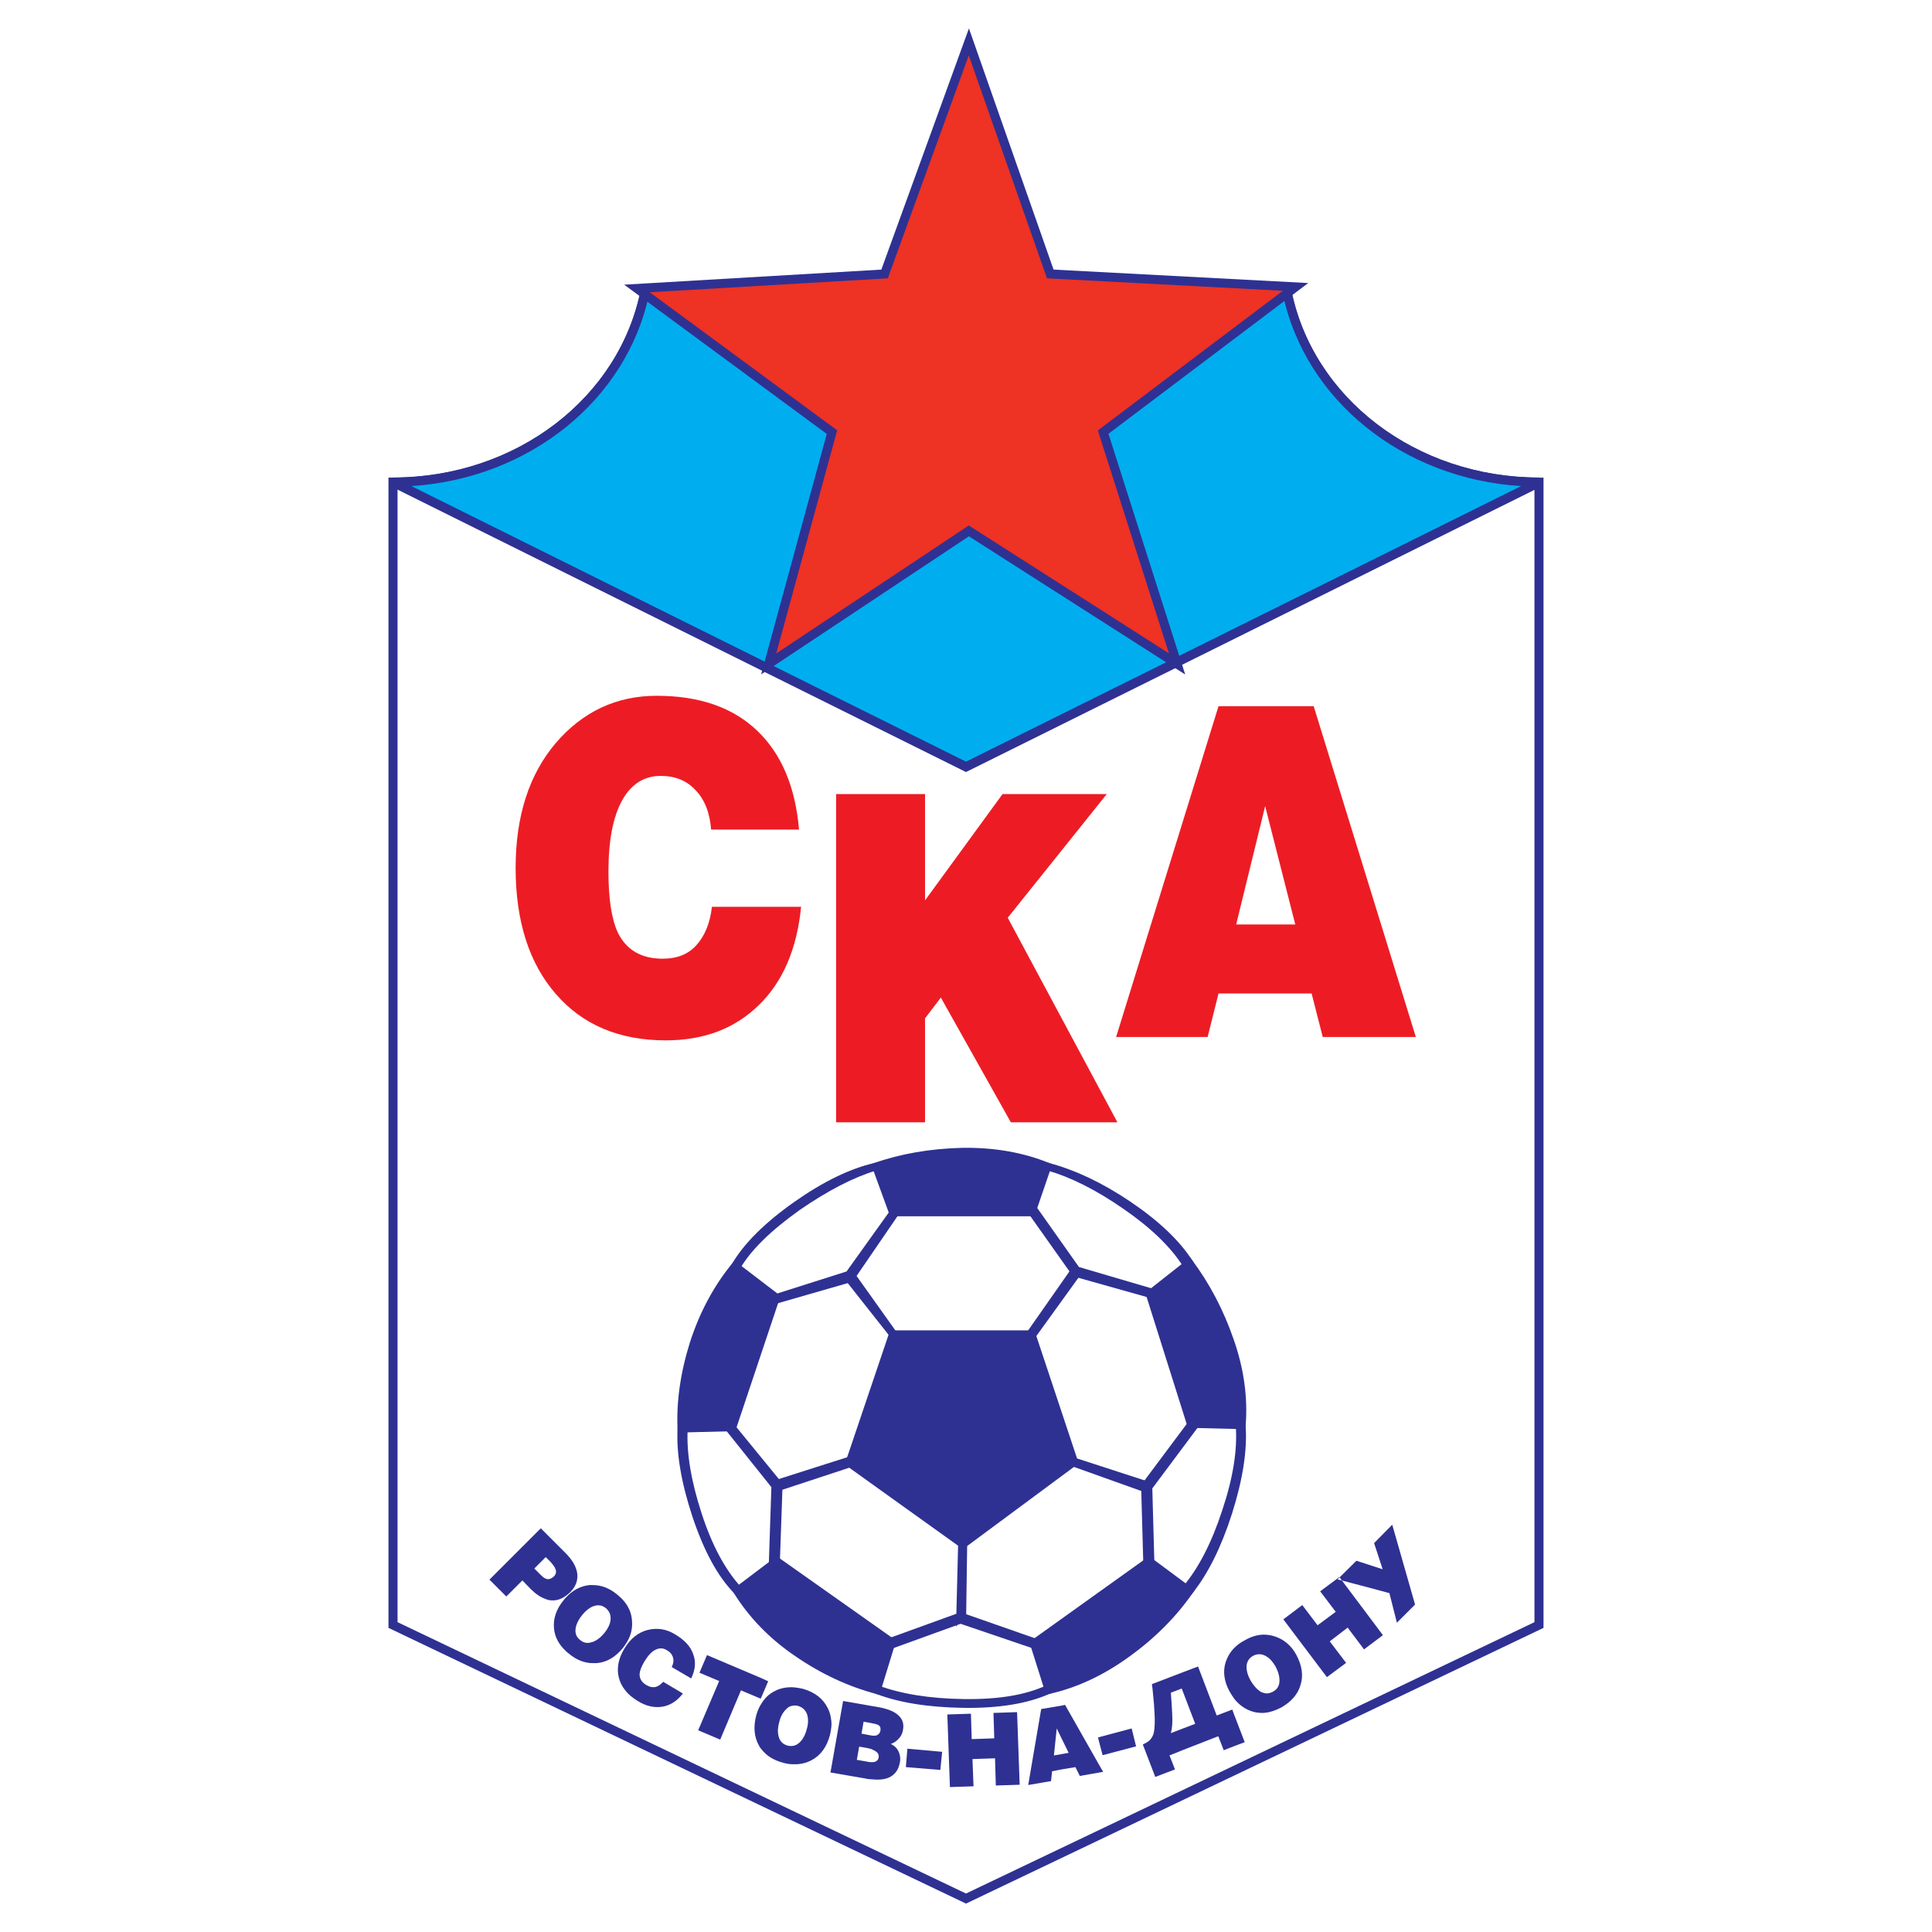 <?xml version="1.0" encoding="utf-8"?>
<!-- Generator: Adobe Illustrator 13.0.0, SVG Export Plug-In . SVG Version: 6.00 Build 14948)  -->
<!DOCTYPE svg PUBLIC "-//W3C//DTD SVG 1.0//EN" "http://www.w3.org/TR/2001/REC-SVG-20010904/DTD/svg10.dtd">
<svg version="1.0" id="Layer_1" xmlns="http://www.w3.org/2000/svg" xmlns:xlink="http://www.w3.org/1999/xlink" x="0px" y="0px"
	 width="192.756px" height="192.756px" viewBox="0 0 192.756 192.756" enable-background="new 0 0 192.756 192.756"
	 xml:space="preserve">
<g>
	<polygon fill-rule="evenodd" clip-rule="evenodd" fill="#FFFFFF" points="0,0 192.756,0 192.756,192.756 0,192.756 0,0 	"/>
	<path fill-rule="evenodd" clip-rule="evenodd" fill="#2E3192" d="M64.405,28.406h-0.374l-0.07,0.367
		c-2.1,10.939-12.509,18.878-24.75,18.878h-0.453v114.762l57.62,27.508l57.62-27.508V47.652h-0.452
		c-12.242,0-22.651-7.939-24.751-18.878l-0.07-0.367l-32.346-0.052L64.405,28.406L64.405,28.406z"/>
	<path fill-rule="evenodd" clip-rule="evenodd" fill="#FFFFFF" d="M96.378,29.26c0,0,30.922,0.05,31.617,0.051
		c2.314,11.036,12.759,19.035,25.098,19.228c0,0.86,0,112.739,0,113.305c-0.509,0.242-56.329,26.891-56.715,27.074
		c-0.386-0.184-56.206-26.832-56.715-27.074c0-0.566,0-112.445,0-113.305c12.339-0.193,22.784-8.192,25.098-19.228
		C65.455,29.31,96.378,29.26,96.378,29.26L96.378,29.26z"/>
	<path fill-rule="evenodd" clip-rule="evenodd" fill="#2E3192" d="M64.405,28.393l-0.385,0l-0.072,0.377
		C61.85,39.704,51.446,47.639,39.21,47.639l-0.208,0.883l57.375,28.505l57.375-28.479l-0.207-0.909
		c-12.236,0-22.64-7.935-24.738-18.868l-0.072-0.377l-32.357-0.052L64.405,28.393L64.405,28.393z"/>
	<path fill-rule="evenodd" clip-rule="evenodd" fill="#00AEEF" d="M96.378,29.273c0,0,30.893,0.05,31.606,0.051
		c2.236,10.636,12.021,18.447,23.773,19.174c-2.977,1.478-54.98,27.291-55.38,27.49c-0.399-0.199-52.274-25.972-55.334-27.492
		c11.733-0.744,21.494-8.55,23.727-19.172C65.484,29.323,96.378,29.273,96.378,29.273L96.378,29.273z"/>
	<path fill-rule="evenodd" clip-rule="evenodd" fill="#2E3192" d="M96.237,4.026c0,0-8.107,22.325-8.305,22.872
		c-0.581,0.034-25.657,1.504-25.657,1.504s19.724,14.531,20.211,14.89c-0.159,0.583-6.547,23.991-6.547,23.991
		s20.25-13.457,20.729-13.775c0.485,0.31,21.579,13.786,21.579,13.786s-7.466-23.418-7.655-24.014
		c0.498-0.376,19.929-15.04,19.929-15.04s-24.817-1.312-25.407-1.343c-0.196-0.558-8.442-24.062-8.442-24.062L96.237,4.026
		L96.237,4.026z"/>
	<path fill-rule="evenodd" clip-rule="evenodd" fill="#EE3224" d="M88.282,27.785l0.297-0.018c0,0,7.297-20.095,8.076-22.24
		c0.755,2.152,7.803,22.241,7.803,22.241s21.3,1.125,23.534,1.244c-1.783,1.345-18.459,13.931-18.459,13.931
		s6.405,20.091,7.089,22.238c-1.901-1.215-19.965-12.755-19.965-12.755S79.26,63.988,77.447,65.193
		c0.573-2.1,6.076-22.261,6.076-22.261S66.642,30.496,64.829,29.16C67.083,29.027,88.282,27.785,88.282,27.785L88.282,27.785z"/>
	<path fill-rule="evenodd" clip-rule="evenodd" fill="#ED1C24" d="M69.501,94.278c-0.828,0.931-1.94,1.371-3.389,1.371
		c-2.146,0-3.621-0.879-4.475-2.612c-0.621-1.346-0.932-3.363-0.932-6.079c0-3.13,0.466-5.484,1.371-7.114
		c0.905-1.629,2.199-2.431,3.854-2.431c1.423,0,2.586,0.465,3.466,1.422c0.905,0.931,1.423,2.25,1.552,3.932h8.77
		c-0.362-4.268-1.759-7.554-4.165-9.856c-2.431-2.328-5.768-3.492-10.037-3.492c-4.009,0-7.372,1.578-10.062,4.708
		c-2.664,3.13-4.01,7.295-4.01,12.469c0,5.303,1.346,9.519,4.01,12.572c2.665,3.078,6.312,4.629,10.968,4.629
		c3.803,0,6.881-1.164,9.287-3.518c2.379-2.303,3.802-5.587,4.216-9.804h-8.898C70.846,92.08,70.329,93.347,69.501,94.278
		L69.501,94.278z"/>
	<polygon fill-rule="evenodd" clip-rule="evenodd" fill="#ED1C24" points="110.424,79.223 100.025,79.223 92.291,89.829 
		92.291,79.223 83.418,79.223 83.418,111.971 92.291,111.971 92.291,101.6 93.869,99.529 100.853,111.971 111.484,111.971 
		100.542,91.562 110.424,79.223 	"/>
	<path fill-rule="evenodd" clip-rule="evenodd" fill="#ED1C24" d="M131.066,70.454h-4.785h-4.708l-10.218,33.007h9.131l1.087-4.346
		h4.708h4.578l1.112,4.346h9.287L131.066,70.454L131.066,70.454z M126.281,92.234h-2.949l2.896-11.821l0.053,0.233l2.948,11.588
		H126.281L126.281,92.234z"/>
	<polygon fill-rule="evenodd" clip-rule="evenodd" fill="#2E3192" points="109.803,173.277 109.545,173.355 109.803,174.338 
		110.01,175.115 113.347,174.234 112.907,172.449 109.803,173.277 	"/>
	<path fill-rule="evenodd" clip-rule="evenodd" fill="#2E3192" d="M122.944,170.562l-1.553,0.594l-1.862-4.889l-1.5,0.568
		l-3.104,1.191c0.052,0.311,0.078,0.594,0.104,0.904c0.077,0.699,0.13,1.346,0.155,1.941c0.052,0.828,0.025,1.473-0.052,1.914
		c-0.052,0.336-0.207,0.594-0.414,0.828c-0.155,0.154-0.388,0.283-0.698,0.439l1.241,3.232l1.967-0.75l-0.544-1.396l1.346-0.543
		l3.518-1.371l0.543,1.396l1.062-0.414l1.034-0.387l-1.034-2.691L122.944,170.562L122.944,170.562z M118.029,172.449l-1.216,0.467
		c0.026-0.129,0.052-0.232,0.077-0.336c0.052-0.285,0.077-0.596,0.077-0.932c0-0.389-0.025-0.982-0.077-1.732
		c-0.025-0.26-0.051-0.596-0.077-1.035l1.086-0.414l0.13,0.336l1.216,3.182L118.029,172.449L118.029,172.449z"/>
	<polygon fill-rule="evenodd" clip-rule="evenodd" fill="#2E3192" points="75.968,169.32 76.641,167.742 75.968,167.432 
		70.536,165.129 69.786,166.889 71.752,167.717 69.657,172.631 71.855,173.562 73.925,168.648 75.891,169.475 75.968,169.32 	"/>
	<path fill-rule="evenodd" clip-rule="evenodd" fill="#2E3192" d="M62.155,164.406c0.078-0.078,0.129-0.182,0.207-0.285
		c0.517-0.725,0.75-1.5,0.699-2.328c-0.026-0.699-0.259-1.346-0.699-1.914c-0.207-0.285-0.491-0.543-0.802-0.803
		c-0.75-0.621-1.552-0.932-2.405-0.932c-0.104,0-0.233,0-0.362,0c-0.905,0.104-1.681,0.518-2.354,1.268
		c-0.078,0.053-0.129,0.131-0.181,0.207c-0.776,0.932-1.086,1.914-0.983,2.871c0.078,0.828,0.466,1.553,1.164,2.225
		c0.104,0.104,0.207,0.182,0.336,0.285c0.75,0.621,1.552,0.932,2.38,0.932c0.129,0,0.233,0,0.362,0
		C60.525,165.854,61.405,165.336,62.155,164.406L62.155,164.406z M60.318,162.904c-0.362,0.441-0.75,0.75-1.164,0.906
		c-0.026,0-0.052,0.025-0.104,0.025c-0.44,0.154-0.828,0.078-1.164-0.207c-0.414-0.311-0.543-0.75-0.44-1.242
		c0.078-0.412,0.285-0.826,0.647-1.266c0.336-0.414,0.698-0.699,1.061-0.855c0.026,0,0.026,0,0.026,0
		c0.466-0.18,0.879-0.129,1.268,0.182c0.362,0.311,0.517,0.699,0.465,1.189C60.862,162.051,60.654,162.49,60.318,162.904
		L60.318,162.904z"/>
	<path fill-rule="evenodd" clip-rule="evenodd" fill="#2E3192" d="M106.26,170.096l-0.362,0.078l-2.019,0.336l-1.293,7.58
		l2.276-0.389l0.104-0.982l0.932-0.182l1.396-0.232l0.439,0.879l2.069-0.361l0.259-0.053l-0.259-0.439L106.26,170.096
		L106.26,170.096z M105.897,175.012l-0.75,0.129l0.284-2.691l0.466,0.959l0.724,1.473L105.897,175.012L105.897,175.012z"/>
	<path fill-rule="evenodd" clip-rule="evenodd" fill="#2E3192" d="M56.878,158.869c0.543-0.543,0.776-1.137,0.724-1.811
		c-0.078-0.697-0.465-1.396-1.164-2.096c0-0.025,0-0.025-0.026-0.025l-2.018-2.018l-0.44-0.439l-5.122,5.121l1.681,1.682
		l1.604-1.604l0.828,0.854c0.492,0.492,0.983,0.828,1.449,0.982c0.207,0.104,0.44,0.156,0.673,0.156
		c0.465,0.025,0.931-0.129,1.371-0.439C56.593,159.129,56.723,158.998,56.878,158.869L56.878,158.869z M55.274,157.266
		c-0.207,0.207-0.439,0.311-0.672,0.285c-0.078-0.025-0.129-0.025-0.207-0.078c-0.129-0.051-0.259-0.154-0.388-0.285l-0.698-0.697
		l1.086-1.086l0.052-0.053l0.466,0.465c0.232,0.26,0.414,0.492,0.491,0.699C55.533,156.801,55.481,157.059,55.274,157.266
		L55.274,157.266z"/>
	<polygon fill-rule="evenodd" clip-rule="evenodd" fill="#2E3192" points="138.904,152.119 137.094,153.955 137.947,156.566 
		135.723,155.844 135.335,155.713 133.65,157.375 133.888,157.691 135.723,158.172 138.62,158.947 139.37,161.896 141.181,160.086 
		138.904,152.119 	"/>
	<path fill-rule="evenodd" clip-rule="evenodd" fill="#2E3192" d="M67.354,163.061c-0.88-0.543-1.785-0.674-2.742-0.439
		c-0.905,0.232-1.682,0.828-2.25,1.758c-0.026,0.027-0.026,0.053-0.052,0.078c-0.621,1.008-0.802,1.992-0.569,2.924
		c0.13,0.465,0.311,0.854,0.621,1.24c0.311,0.414,0.75,0.777,1.268,1.088c0.828,0.516,1.655,0.697,2.458,0.568
		c0.776-0.129,1.475-0.568,2.043-1.318l-1.966-1.166c-0.233,0.26-0.466,0.441-0.776,0.52c-0.285,0.051-0.569,0-0.88-0.182
		c-0.491-0.285-0.698-0.646-0.698-1.113c0.026-0.336,0.181-0.75,0.492-1.268c0.362-0.594,0.724-0.982,1.112-1.164
		c0.388-0.18,0.75-0.18,1.113,0.053c0.336,0.18,0.517,0.414,0.621,0.725c0.078,0.283,0.052,0.594-0.129,0.957l1.94,1.137
		c0.414-0.854,0.491-1.654,0.207-2.404C68.907,164.275,68.312,163.629,67.354,163.061L67.354,163.061z"/>
	<polygon fill-rule="evenodd" clip-rule="evenodd" fill="#2E3192" points="90.376,176.305 93.817,176.588 93.998,174.779 
		90.532,174.469 90.376,176.305 	"/>
	<polygon fill-rule="evenodd" clip-rule="evenodd" fill="#2E3192" points="99.12,170.898 99.197,173.434 96.947,173.512 
		96.869,170.977 94.515,171.053 94.774,178.297 97.128,178.219 97.024,175.502 99.275,175.426 99.353,178.141 101.732,178.064 
		101.474,170.82 99.12,170.898 	"/>
	<path fill-rule="evenodd" clip-rule="evenodd" fill="#2E3192" d="M89.497,171.027c-0.414-0.336-1.061-0.568-1.966-0.725
		l-0.621-0.104l-2.794-0.49l-1.215,6.879l-0.052,0.26h0.052l3.44,0.596c0.207,0.051,0.388,0.076,0.569,0.076
		c0.725,0.078,1.293,0.027,1.733-0.154c0.621-0.26,1.008-0.777,1.138-1.525c0.078-0.389,0.025-0.777-0.13-1.088
		c-0.155-0.336-0.414-0.594-0.775-0.75c0.311-0.129,0.569-0.285,0.775-0.518c0.233-0.232,0.388-0.543,0.44-0.879
		C90.222,171.934,90.015,171.416,89.497,171.027L89.497,171.027z M87.66,175.348c-0.025,0.207-0.155,0.361-0.388,0.439
		c-0.104,0.025-0.233,0.025-0.362,0.025c-0.129,0-0.258-0.025-0.388-0.051l-1.035-0.182l0.232-1.318l0.75,0.129
		c0.155,0.025,0.311,0.078,0.44,0.104c0.181,0.076,0.336,0.154,0.492,0.258C87.609,174.908,87.712,175.088,87.66,175.348
		L87.66,175.348z M87.841,172.658c-0.025,0.18-0.129,0.336-0.258,0.412c-0.129,0.104-0.362,0.131-0.646,0.078H86.91l-0.957-0.182
		l0.207-1.189l0.75,0.131l0.078,0.025c0.362,0.051,0.621,0.129,0.725,0.232C87.841,172.27,87.868,172.449,87.841,172.658
		L87.841,172.658z"/>
	<path fill-rule="evenodd" clip-rule="evenodd" fill="#2E3192" d="M82.901,171.416c-0.052-0.363-0.155-0.699-0.336-1.035
		c-0.466-0.932-1.293-1.553-2.458-1.889c-0.336-0.078-0.672-0.129-0.982-0.154c-0.725-0.025-1.345,0.104-1.94,0.439
		c-0.517,0.285-0.905,0.672-1.216,1.189c-0.233,0.336-0.388,0.725-0.517,1.164c-0.311,1.189-0.207,2.199,0.284,3.053
		c0.078,0.129,0.129,0.232,0.233,0.336c0.492,0.646,1.19,1.086,2.147,1.346c0.362,0.104,0.673,0.154,1.009,0.154
		c0.672,0.025,1.293-0.104,1.862-0.414c0.905-0.49,1.5-1.318,1.811-2.482c0.051-0.182,0.078-0.363,0.104-0.543
		C82.979,172.191,82.979,171.805,82.901,171.416L82.901,171.416z M80.495,172.502c-0.155,0.621-0.414,1.061-0.75,1.371
		c-0.207,0.182-0.414,0.285-0.621,0.311c-0.182,0.025-0.363,0.025-0.544-0.025c-0.491-0.131-0.801-0.467-0.905-0.957
		c-0.104-0.414-0.078-0.881,0.078-1.424c0.129-0.518,0.362-0.932,0.646-1.215c0.207-0.234,0.439-0.363,0.725-0.389
		c0.155-0.025,0.31-0.025,0.491,0.025c0.466,0.129,0.776,0.439,0.931,0.906C80.65,171.52,80.65,171.984,80.495,172.502
		L80.495,172.502z"/>
	<polygon fill-rule="evenodd" clip-rule="evenodd" fill="#2E3192" points="133.65,157.375 133.627,157.344 131.713,158.766 
		133.265,160.811 131.454,162.154 129.928,160.137 128.971,160.861 128.04,161.561 128.971,162.801 132.386,167.328 134.3,165.906 
		132.67,163.758 134.455,162.387 135.723,164.068 136.085,164.561 137.974,163.139 135.723,160.137 133.888,157.691 
		133.446,157.576 133.65,157.375 	"/>
	<path fill-rule="evenodd" clip-rule="evenodd" fill="#2E3192" d="M128.971,164.535c-0.466-0.596-1.034-1.01-1.707-1.242
		c-0.414-0.154-0.828-0.207-1.242-0.207c-0.595,0.025-1.216,0.207-1.836,0.568c-0.414,0.207-0.75,0.467-1.034,0.752
		c-0.414,0.412-0.699,0.904-0.88,1.473c-0.285,0.932-0.129,1.914,0.413,2.898c0.156,0.258,0.312,0.518,0.467,0.725
		c0.517,0.646,1.138,1.061,1.836,1.268c0.337,0.104,0.673,0.129,1.034,0.129c0.596-0.025,1.216-0.232,1.863-0.57
		c0.414-0.258,0.776-0.516,1.086-0.854c0.362-0.387,0.621-0.826,0.776-1.344c0.311-0.957,0.155-1.967-0.414-3.027
		C129.229,164.896,129.101,164.715,128.971,164.535L128.971,164.535z M127.005,168.777c-0.336,0.182-0.672,0.232-0.983,0.104
		c-0.129-0.025-0.232-0.078-0.336-0.156c-0.336-0.232-0.646-0.594-0.931-1.086c-0.259-0.465-0.388-0.906-0.388-1.318
		c0-0.492,0.232-0.881,0.646-1.113c0.336-0.182,0.672-0.207,1.008-0.104c0.078,0.025,0.182,0.078,0.285,0.129
		c0.362,0.207,0.673,0.543,0.957,1.035c0.284,0.543,0.414,1.035,0.388,1.5C127.626,168.234,127.394,168.57,127.005,168.777
		L127.005,168.777z"/>
	<polygon fill-rule="evenodd" clip-rule="evenodd" fill="#2E3192" points="106.596,127.57 103.828,131.477 103.181,132.406 
		102.738,133.053 102.974,133.053 103.078,133.184 103.181,133.027 103.828,132.148 106.596,128.346 107.449,127.131 
		107.242,127.053 107.097,126.842 106.596,127.57 	"/>
	<path fill-rule="evenodd" clip-rule="evenodd" fill="#2E3192" d="M103.828,168.725c-0.207,0.078-0.414,0.156-0.647,0.234
		c-1.939,0.646-4.294,0.93-7.087,0.879c-0.026,0-0.077,0-0.129,0c-2.69-0.053-4.993-0.363-6.984-0.906
		c-0.233-0.076-0.466-0.129-0.699-0.207c-0.236-0.07-0.47-0.143-0.687-0.234l-0.063,0.209c0.233,0.078,0.491,0.182,0.75,0.26
		c0.233,0.076,0.466,0.154,0.699,0.207c1.94,0.543,4.268,0.854,6.984,0.904c0.052,0,0.103,0,0.155,0
		c2.767,0.025,5.147-0.258,7.061-0.854c0.233-0.078,0.44-0.154,0.647-0.232c0.258-0.078,0.517-0.182,0.75-0.285l-0.104-0.232
		C104.268,168.57,104.061,168.648,103.828,168.725L103.828,168.725z"/>
	<polygon fill-rule="evenodd" clip-rule="evenodd" fill="#2E3192" points="107.101,145.986 109.726,146.918 114.175,148.523 
		114.175,148.264 114.227,148.16 114.252,148.057 114.227,148.031 109.726,146.582 107.242,145.781 107.372,145.885 
		107.231,145.852 107.242,145.885 107.101,145.986 	"/>
	<path fill-rule="evenodd" clip-rule="evenodd" fill="#2E3192" d="M122.245,150.799c-1.009,3.104-2.25,5.562-3.725,7.398
		c-0.058,0.076-0.114,0.141-0.172,0.209l0.172,0.127l0.233,0.182c1.5-1.889,2.793-4.477,3.854-7.787
		c1.061-3.336,1.526-6.234,1.346-8.666h-0.337C123.798,144.693,123.332,147.566,122.245,150.799L122.245,150.799z"/>
	<path fill-rule="evenodd" clip-rule="evenodd" fill="#2E3192" d="M124.03,140.4c-0.052-2.199-0.466-4.424-1.267-6.699
		c-1.01-2.924-2.381-5.512-4.088-7.787l-0.155,0.104l-1.862,1.475l-1.914,1.5l-0.104,0.104l0.104,0.336l1.914,6.027l1.862,5.949
		l0.233,0.725l5.199,0.129c0.051-0.387,0.051-0.801,0.077-1.215V140.4L124.03,140.4z"/>
	<path fill-rule="evenodd" clip-rule="evenodd" fill="#2E3192" d="M118.288,158.482c0.021-0.027,0.041-0.051,0.061-0.076
		l-1.69-1.244l-1.812-1.346l0.002,0.053l-0.069-0.104l-0.034-0.025l-0.104-0.078l-0.414,0.285l-4.501,3.232l-3.13,2.252
		l-2.768,1.965l-0.555,0.4l0.037,0.014l-0.13,0.051l0.093-0.064l-0.093-0.039l-7.113-2.473l0,0.043l-0.103-0.053l-0.13-0.078
		l-0.104,0.131l0.003-0.094l-6.754,2.447l-0.075,0.025l0.075,0.051l-0.078-0.051h0.003l-0.624-0.439l-3.57-2.51l-2.354-1.656
		l-4.682-3.311l-0.181-0.129l-0.052,0.025l-3.757,2.875c0.011,0.008,0.021,0.018,0.032,0.023l-0.129,0.076l-0.129,0.053
		c0.052,0.078,0.078,0.129,0.129,0.207c1.035,1.654,2.328,3.129,3.854,4.449c0.077,0.078,0.155,0.154,0.233,0.207
		c0.595,0.49,1.216,0.957,1.862,1.396c0.931,0.646,1.862,1.215,2.819,1.707c0.776,0.389,1.552,0.75,2.354,1.086
		c0.931,0.363,1.863,0.674,2.82,0.932v-0.232c0.02,0.01,0.042,0.016,0.063,0.023l0.687-2.248l0.653-2.08l-0.033,0.01l0.078-0.182
		l0.051-0.18l-0.051,0.207l-0.045,0.145l0.045-0.016l6.854-2.482l0.13,0.025l7.187,2.473l-0.073-0.223l0.103,0.182l0.026,0.051
		h-0.026l-0.029-0.01l0.029,0.088l0.647,2.07l0.75,2.379c0.672-0.154,1.345-0.336,2.018-0.568c1.061-0.363,2.095-0.803,3.13-1.371
		c0.957-0.492,1.889-1.088,2.819-1.785c0.569-0.414,1.139-0.854,1.682-1.293c0.155-0.156,0.336-0.311,0.518-0.467
		c0.673-0.594,1.318-1.215,1.914-1.861c0.673-0.75,1.293-1.502,1.862-2.303c0.077-0.104,0.155-0.232,0.233-0.336l-0.233-0.104
		L118.288,158.482L118.288,158.482z"/>
	<polygon fill-rule="evenodd" clip-rule="evenodd" fill="#2E3192" points="88.98,133.053 89.018,133.102 89.031,133.053 
		89.12,133.053 89.031,132.924 89.161,133.053 88.98,132.795 88.281,131.812 85.125,127.389 84.996,127.596 84.867,127.596 
		84.711,127.646 88.281,132.174 88.98,133.053 	"/>
	<polygon fill-rule="evenodd" clip-rule="evenodd" fill="#2E3192" points="96.067,154.162 95.964,154.084 95.917,154.051 
		95.734,161.234 95.834,161.197 95.964,161.25 96.068,161.285 96.171,154.162 96.067,154.162 	"/>
	<path fill-rule="evenodd" clip-rule="evenodd" fill="#2E3192" d="M77.443,122.111c0.077-0.078,0.155-0.129,0.233-0.207
		c0.595-0.465,1.216-0.932,1.888-1.422c0.957-0.646,1.888-1.268,2.793-1.785c0.802-0.467,1.604-0.879,2.354-1.215
		c0.905-0.416,1.759-0.752,2.613-1.01v-0.129c-0.854,0.207-1.708,0.465-2.613,0.854c-0.75,0.311-1.552,0.697-2.354,1.137
		c-0.957,0.518-1.94,1.139-2.949,1.863c-0.621,0.439-1.19,0.879-1.733,1.293c-0.078,0.078-0.156,0.129-0.233,0.207
		c-1.708,1.396-2.975,2.768-3.854,4.139c-0.078,0.131-0.181,0.26-0.259,0.389l0.259,0.129
		C74.417,124.957,75.71,123.533,77.443,122.111L77.443,122.111z"/>
	<polygon fill-rule="evenodd" clip-rule="evenodd" fill="#2E3192" points="116.658,144.953 114.744,147.514 114.227,148.213 
		114.175,148.264 114.227,149.738 114.382,155.662 114.641,155.533 114.744,155.713 114.778,155.766 114.846,155.816 
		114.744,152.119 114.641,148.393 114.744,148.238 116.658,145.703 118.521,143.193 119.219,142.262 118.754,142.133 
		118.521,142.443 116.658,144.953 	"/>
	<polygon fill-rule="evenodd" clip-rule="evenodd" fill="#2E3192" points="103.828,122.268 106.596,126.121 107.097,126.842 
		107.113,126.82 107.242,127.053 109.726,127.75 114.227,128.992 114.511,129.096 114.744,128.941 114.848,128.863 114.744,128.838 
		114.227,128.682 109.726,127.363 107.449,126.689 106.596,125.449 103.828,121.568 103.207,120.689 103.181,120.715 
		102.974,121.025 103.181,121.336 103.828,122.268 	"/>
	<path fill-rule="evenodd" clip-rule="evenodd" fill="#2E3192" d="M72.657,142.469h0.466l0.465-1.396l3.854-11.537l0.052-0.129
		l-0.052-0.025l-3.854-2.949l-0.259-0.207c-1.836,2.225-3.233,4.838-4.19,7.812c-0.931,2.975-1.345,5.846-1.216,8.562l4.743-0.119
		L72.657,142.469L72.657,142.469z"/>
	<path fill-rule="evenodd" clip-rule="evenodd" fill="#2E3192" d="M106.596,117.17c0.982,0.389,2.043,0.906,3.13,1.553
		c0.802,0.467,1.63,0.984,2.483,1.578c0.724,0.492,1.396,0.982,2.018,1.5c0.181,0.129,0.336,0.285,0.518,0.414
		c0.698,0.621,1.345,1.217,1.914,1.836c0.62,0.699,1.189,1.398,1.63,2.096l0.232-0.154l0.155-0.078
		c-0.052-0.078-0.104-0.154-0.155-0.207c-0.518-0.775-1.139-1.525-1.862-2.25c-0.596-0.596-1.216-1.164-1.914-1.734
		c-0.182-0.129-0.337-0.258-0.518-0.387c-0.518-0.414-1.087-0.803-1.682-1.217c-0.957-0.646-1.888-1.215-2.819-1.707
		c-1.061-0.568-2.121-1.035-3.13-1.422c-0.673-0.26-1.346-0.467-2.018-0.646v0.129C105.225,116.654,105.897,116.887,106.596,117.17
		L106.596,117.17z"/>
	<polygon fill-rule="evenodd" clip-rule="evenodd" fill="#2E3192" points="77.443,147.773 73.588,143.064 73.123,142.469 
		72.666,142.48 73.588,143.633 77.288,148.264 77.029,155.998 77.443,155.584 77.495,155.533 77.676,149.996 77.753,148.135 
		77.676,148.057 77.443,147.773 	"/>
	<path fill-rule="evenodd" clip-rule="evenodd" fill="#2E3192" d="M88.98,120.844l0.051,0.182l-0.051,0.078l-0.699,0.982
		l-3.57,4.992l-0.052,0.053l-2.302,0.75l-4.682,1.475l-0.181,0.051l-0.052,0.182l-0.026,0.154h0.026l0.233-0.076l4.682-1.346
		l2.354-0.674l-0.052-0.051h0.052h0.155l3.415-4.967l0.699-1.035l0.388-0.568h6.597h7.009l0.207-0.672l0.647-1.838l0.75-2.172
		c-0.233-0.078-0.492-0.182-0.75-0.285c-0.207-0.078-0.414-0.154-0.647-0.207c-2.224-0.725-4.63-1.061-7.191-1.008h-0.025
		c-2.483,0.051-4.812,0.387-6.984,0.982c-0.233,0.078-0.466,0.129-0.699,0.207c-0.31,0.104-0.646,0.207-0.957,0.311l0.957,2.639
		L88.98,120.844L88.98,120.844z"/>
	<polygon fill-rule="evenodd" clip-rule="evenodd" fill="#2E3192" points="84.763,145.65 84.711,145.678 82.357,146.428 
		77.676,147.902 77.624,147.928 77.676,148.031 77.753,148.135 77.753,148.393 82.357,146.867 84.66,146.117 84.66,145.986 
		84.711,145.832 84.763,145.65 	"/>
	<polygon fill-rule="evenodd" clip-rule="evenodd" fill="#2E3192" points="95.964,153.256 96.067,154.162 103.181,148.859 
		103.828,148.393 106.596,146.35 107.101,145.986 106.596,145.807 105.923,145.574 106.596,145.703 107.231,145.852 
		106.596,143.918 103.828,135.691 103.181,133.752 102.974,133.053 102.225,133.803 102.738,133.053 95.964,133.053 89.161,133.053 
		89.12,133.053 90.092,134.477 89.018,133.102 88.98,133.234 88.281,135.305 84.711,145.857 84.66,145.986 84.711,146.014 
		88.281,148.574 88.98,149.092 95.917,154.051 95.938,153.205 95.964,153.256 	"/>
	<path fill-rule="evenodd" clip-rule="evenodd" fill="#2E3192" d="M73.686,158.562c-0.04-0.029-0.077-0.066-0.098-0.107
		c-1.578-1.758-2.871-4.217-3.906-7.398c-1.061-3.258-1.526-6.078-1.396-8.457h-0.362c-0.129,2.379,0.362,5.25,1.448,8.562
		c1.113,3.336,2.458,5.871,4.087,7.553l0.129-0.078L73.686,158.562L73.686,158.562z"/>
	<path fill-rule="evenodd" clip-rule="evenodd" fill="#2E3192" d="M104.254,116.344v0.373l0.237,0.066
		c2.307,0.648,4.842,1.922,7.534,3.783c2.739,1.877,4.755,3.814,5.99,5.754l0.169,0.266l0.945-0.566l-0.183-0.281
		c-1.31-2.018-3.345-3.943-6.222-5.887c-2.737-1.842-5.45-3.127-8.064-3.82l-0.407-0.109V116.344L104.254,116.344z"/>
	<path fill-rule="evenodd" clip-rule="evenodd" fill="#2E3192" d="M123.953,141.939h-0.685l0.025,0.348
		c0.177,2.377-0.278,5.207-1.355,8.408c-1.043,3.207-2.354,5.756-3.897,7.578l-0.267,0.314l1.069,0.533l0.163-0.205
		c1.536-1.934,2.852-4.588,3.909-7.889c1.082-3.408,1.54-6.363,1.359-8.789l-0.022-0.299H123.953L123.953,141.939z"/>
	<path fill-rule="evenodd" clip-rule="evenodd" fill="#2E3192" d="M87.208,168.467v0.455L87.416,169
		c2.273,0.873,5.2,1.342,8.699,1.393c3.505,0.053,6.396-0.418,8.595-1.398l0.296-0.131l-0.368-0.826l-0.297,0.135
		c-2.086,0.955-4.781,1.395-8.242,1.342c-3.33-0.051-6.174-0.504-8.455-1.35l-0.436-0.162V168.467L87.208,168.467z"/>
	<path fill-rule="evenodd" clip-rule="evenodd" fill="#2E3192" d="M68.286,142.275h-0.668l-0.017,0.307
		c-0.13,2.4,0.362,5.32,1.464,8.68c1.157,3.471,2.518,5.982,4.162,7.678l0.165,0.17l0.856-0.428l-0.293-0.316
		c-1.602-1.73-2.936-4.223-3.964-7.406c-1.043-3.207-1.508-6.014-1.382-8.342l0.019-0.342H68.286L68.286,142.275z"/>
	<path fill-rule="evenodd" clip-rule="evenodd" fill="#2E3192" d="M87.252,116.027c-2.445,0.559-5.147,1.873-8.029,3.906
		c-2.898,2.043-4.975,4.105-6.171,6.127l-0.176,0.297l0.837,0.42l0.154-0.258c1.088-1.83,3.014-3.719,5.886-5.775
		c2.822-1.949,5.402-3.283,7.665-3.961l0.23-0.07v-0.775L87.252,116.027L87.252,116.027z"/>
	<path fill-rule="evenodd" clip-rule="evenodd" fill="#2E3192" d="M118.476,125.66l-4.211,3.32l4.25,13.471l5.735,0.143l0.024-0.305
		c0.237-2.838-0.169-5.766-1.206-8.697c-1.003-2.902-2.394-5.551-4.134-7.871l-0.198-0.266L118.476,125.66L118.476,125.66z
		 M118.605,126.381c1.608,2.203,2.909,4.695,3.852,7.426c0.822,2.322,1.236,4.639,1.236,6.904c0,0.408-0.023,0.814-0.05,1.221
		c-0.534-0.014-4.257-0.105-4.651-0.115c-0.132-0.42-3.849-12.199-3.977-12.605C115.314,128.977,118.155,126.736,118.605,126.381
		L118.605,126.381z"/>
	<path fill-rule="evenodd" clip-rule="evenodd" fill="#2E3192" d="M114.452,155.4l-11.754,8.412l1.661,5.268l0.29-0.066
		c2.812-0.629,5.457-1.865,8.086-3.777c2.541-1.842,4.655-3.975,6.284-6.338l0.178-0.258l-4.554-3.379L114.452,155.4L114.452,155.4z
		 M114.637,156.062c0.322,0.238,3.225,2.393,3.662,2.717c-1.562,2.203-3.554,4.201-5.943,5.934c-2.467,1.793-4.945,2.961-7.563,3.59
		c-0.157-0.498-1.216-3.857-1.336-4.236C103.819,163.807,114.272,156.322,114.637,156.062L114.637,156.062z"/>
	<path fill-rule="evenodd" clip-rule="evenodd" fill="#2E3192" d="M77.299,155.404l-4.27,3.229l0.154,0.252
		c1.533,2.482,3.609,4.623,6.173,6.357c2.578,1.771,5.301,3.039,8.092,3.77l0.3,0.078l1.66-5.408l-11.921-8.42L77.299,155.404
		L77.299,155.404z M77.501,156.062c0.367,0.26,10.789,7.619,11.153,7.877c-0.117,0.381-1.178,3.838-1.337,4.355
		c-2.615-0.723-5.169-1.92-7.596-3.588c-2.403-1.625-4.351-3.621-5.819-5.922C74.316,158.471,77.18,156.305,77.501,156.062
		L77.501,156.062z"/>
	<path fill-rule="evenodd" clip-rule="evenodd" fill="#2E3192" d="M73.08,126.02c-1.849,2.24-3.279,4.904-4.249,7.918
		c-0.947,3.025-1.361,5.943-1.23,8.678l0.015,0.314l5.742-0.143l4.517-13.496l-4.596-3.512L73.08,126.02L73.08,126.02z
		 M68.224,141.625c0-2.379,0.411-4.893,1.224-7.492c0.909-2.826,2.243-5.326,3.946-7.453c0.436,0.334,3.407,2.604,3.721,2.844
		c-0.139,0.416-4.089,12.221-4.226,12.629c-0.388,0.01-4.106,0.102-4.649,0.115C68.232,142.055,68.224,141.84,68.224,141.625
		L68.224,141.625z"/>
	<path fill-rule="evenodd" clip-rule="evenodd" fill="#2E3192" d="M95.984,114.52c-3.187,0.08-6.136,0.59-8.768,1.518l-0.309,0.109
		l1.897,5.201h14.4l1.777-5.188l-0.282-0.117C102.104,114.98,99.172,114.467,95.984,114.52L95.984,114.52z M95.998,115.166
		c2.981-0.049,5.725,0.422,8.17,1.377c-0.173,0.504-1.298,3.789-1.425,4.158c-0.439,0-13.055,0-13.485,0
		c-0.131-0.359-1.32-3.619-1.513-4.148C90.235,115.713,93.004,115.24,95.998,115.166L95.998,115.166z"/>
	<path fill-rule="evenodd" clip-rule="evenodd" fill="#2E3192" d="M95.615,153.197l-0.231,9.084c0,0,0.427-0.535,0.533-0.668
		c0.012,0.006,0.467,0.258,0.467,0.258l0.115-8.033c0,0-0.075,0-0.148,0c-0.038-0.279-0.091-0.676-0.091-0.676L95.615,153.197
		L95.615,153.197z"/>
	<path fill-rule="evenodd" clip-rule="evenodd" fill="#2E3192" d="M95.725,160.893L88.25,163.6c0,0,0.319,0.256,0.399,0.32
		c-0.025,0.068-0.283,0.791-0.283,0.791s7.264-2.631,7.471-2.705c0.209,0.07,8.059,2.742,8.059,2.742s-0.331-0.596-0.379-0.682
		c0.084-0.049,0.58-0.322,0.58-0.322l-8.265-2.891L95.725,160.893L95.725,160.893z"/>
	<path fill-rule="evenodd" clip-rule="evenodd" fill="#2E3192" d="M84.851,127.217c0,0-0.021,0.033-0.034,0.055
		c-0.078,0-0.825,0-0.825,0l5.846,7.404l0.521-0.381c0,0-0.797-1.168-0.96-1.406c0.002-0.002,0.025-0.023,0.025-0.023l-4.316-6.059
		L84.851,127.217L84.851,127.217z"/>
	<path fill-rule="evenodd" clip-rule="evenodd" fill="#2E3192" d="M89.368,120.701h-0.502c0,0-4.284,5.982-4.406,6.154
		c-0.199,0.062-7.239,2.299-7.239,2.299l-0.243,1.051l8.09-2.33l4.913-7.174H89.368L89.368,120.701z"/>
	<path fill-rule="evenodd" clip-rule="evenodd" fill="#2E3192" d="M84.665,145.344l-7.536,2.402c0,0,0.263,0.42,0.301,0.48
		c0,0.078,0,0.613,0,0.613l7.553-2.488c0,0,0-0.277,0-0.314c0.021-0.07,0.271-0.881,0.271-0.881L84.665,145.344L84.665,145.344z"/>
	<path fill-rule="evenodd" clip-rule="evenodd" fill="#2E3192" d="M73.123,142.146h-1.138c0,0,4.831,6.045,4.976,6.227
		c-0.008,0.23-0.282,8.434-0.282,8.434l1.135-1.135l0.268-7.648l-4.804-5.877H73.123L73.123,142.146z"/>
	<path fill-rule="evenodd" clip-rule="evenodd" fill="#2E3192" d="M106.848,126.635l-4.889,6.984l0.494,0.414
		c0,0,0.271-0.273,0.494-0.496c0.071,0.09,0.144,0.18,0.144,0.18l4.868-6.74c0,0-0.444-0.168-0.492-0.186
		c-0.035-0.062-0.323-0.58-0.323-0.58L106.848,126.635L106.848,126.635z"/>
	<path fill-rule="evenodd" clip-rule="evenodd" fill="#2E3192" d="M102.94,120.506l-0.361,0.521l4.465,6.305l7.526,2.117
		l1.018-0.705c0,0-7.729-2.271-7.939-2.332c-0.126-0.178-4.444-6.287-4.444-6.287L102.94,120.506L102.94,120.506z"/>
	<path fill-rule="evenodd" clip-rule="evenodd" fill="#2E3192" d="M105.814,145.879l8.684,3.104c0,0,0-0.59,0-0.66
		c0.022-0.059,0.176-0.469,0.176-0.469l-7.332-2.381c0,0-0.028,0.053-0.035,0.066c-0.22-0.047-1.315-0.281-1.315-0.281
		L105.814,145.879L105.814,145.879z"/>
	<path fill-rule="evenodd" clip-rule="evenodd" fill="#2E3192" d="M118.494,141.939l-4.646,6.221l0.224,8.018
		c0,0,0.436-0.217,0.448-0.223c0.02,0.031,0.684,1.109,0.684,1.109s-0.231-8.35-0.237-8.568c0.13-0.174,4.794-6.42,4.794-6.42
		l-1.134-0.314L118.494,141.939L118.494,141.939z"/>
	<path fill-rule="evenodd" clip-rule="evenodd" fill="#2E3192" d="M102.974,132.73H88.799l-4.522,13.381l11.794,8.449l11.552-8.557
		l-4.415-13.273H102.974L102.974,132.73z M102.74,133.377c0.141,0.42,3.981,11.965,4.121,12.387
		c-0.357,0.266-10.438,7.732-10.797,7.998c-0.364-0.262-10.652-7.633-11.022-7.898c0.146-0.43,4.08-12.068,4.221-12.486
		C89.705,133.377,102.298,133.377,102.74,133.377L102.74,133.377z"/>
</g>
</svg>
